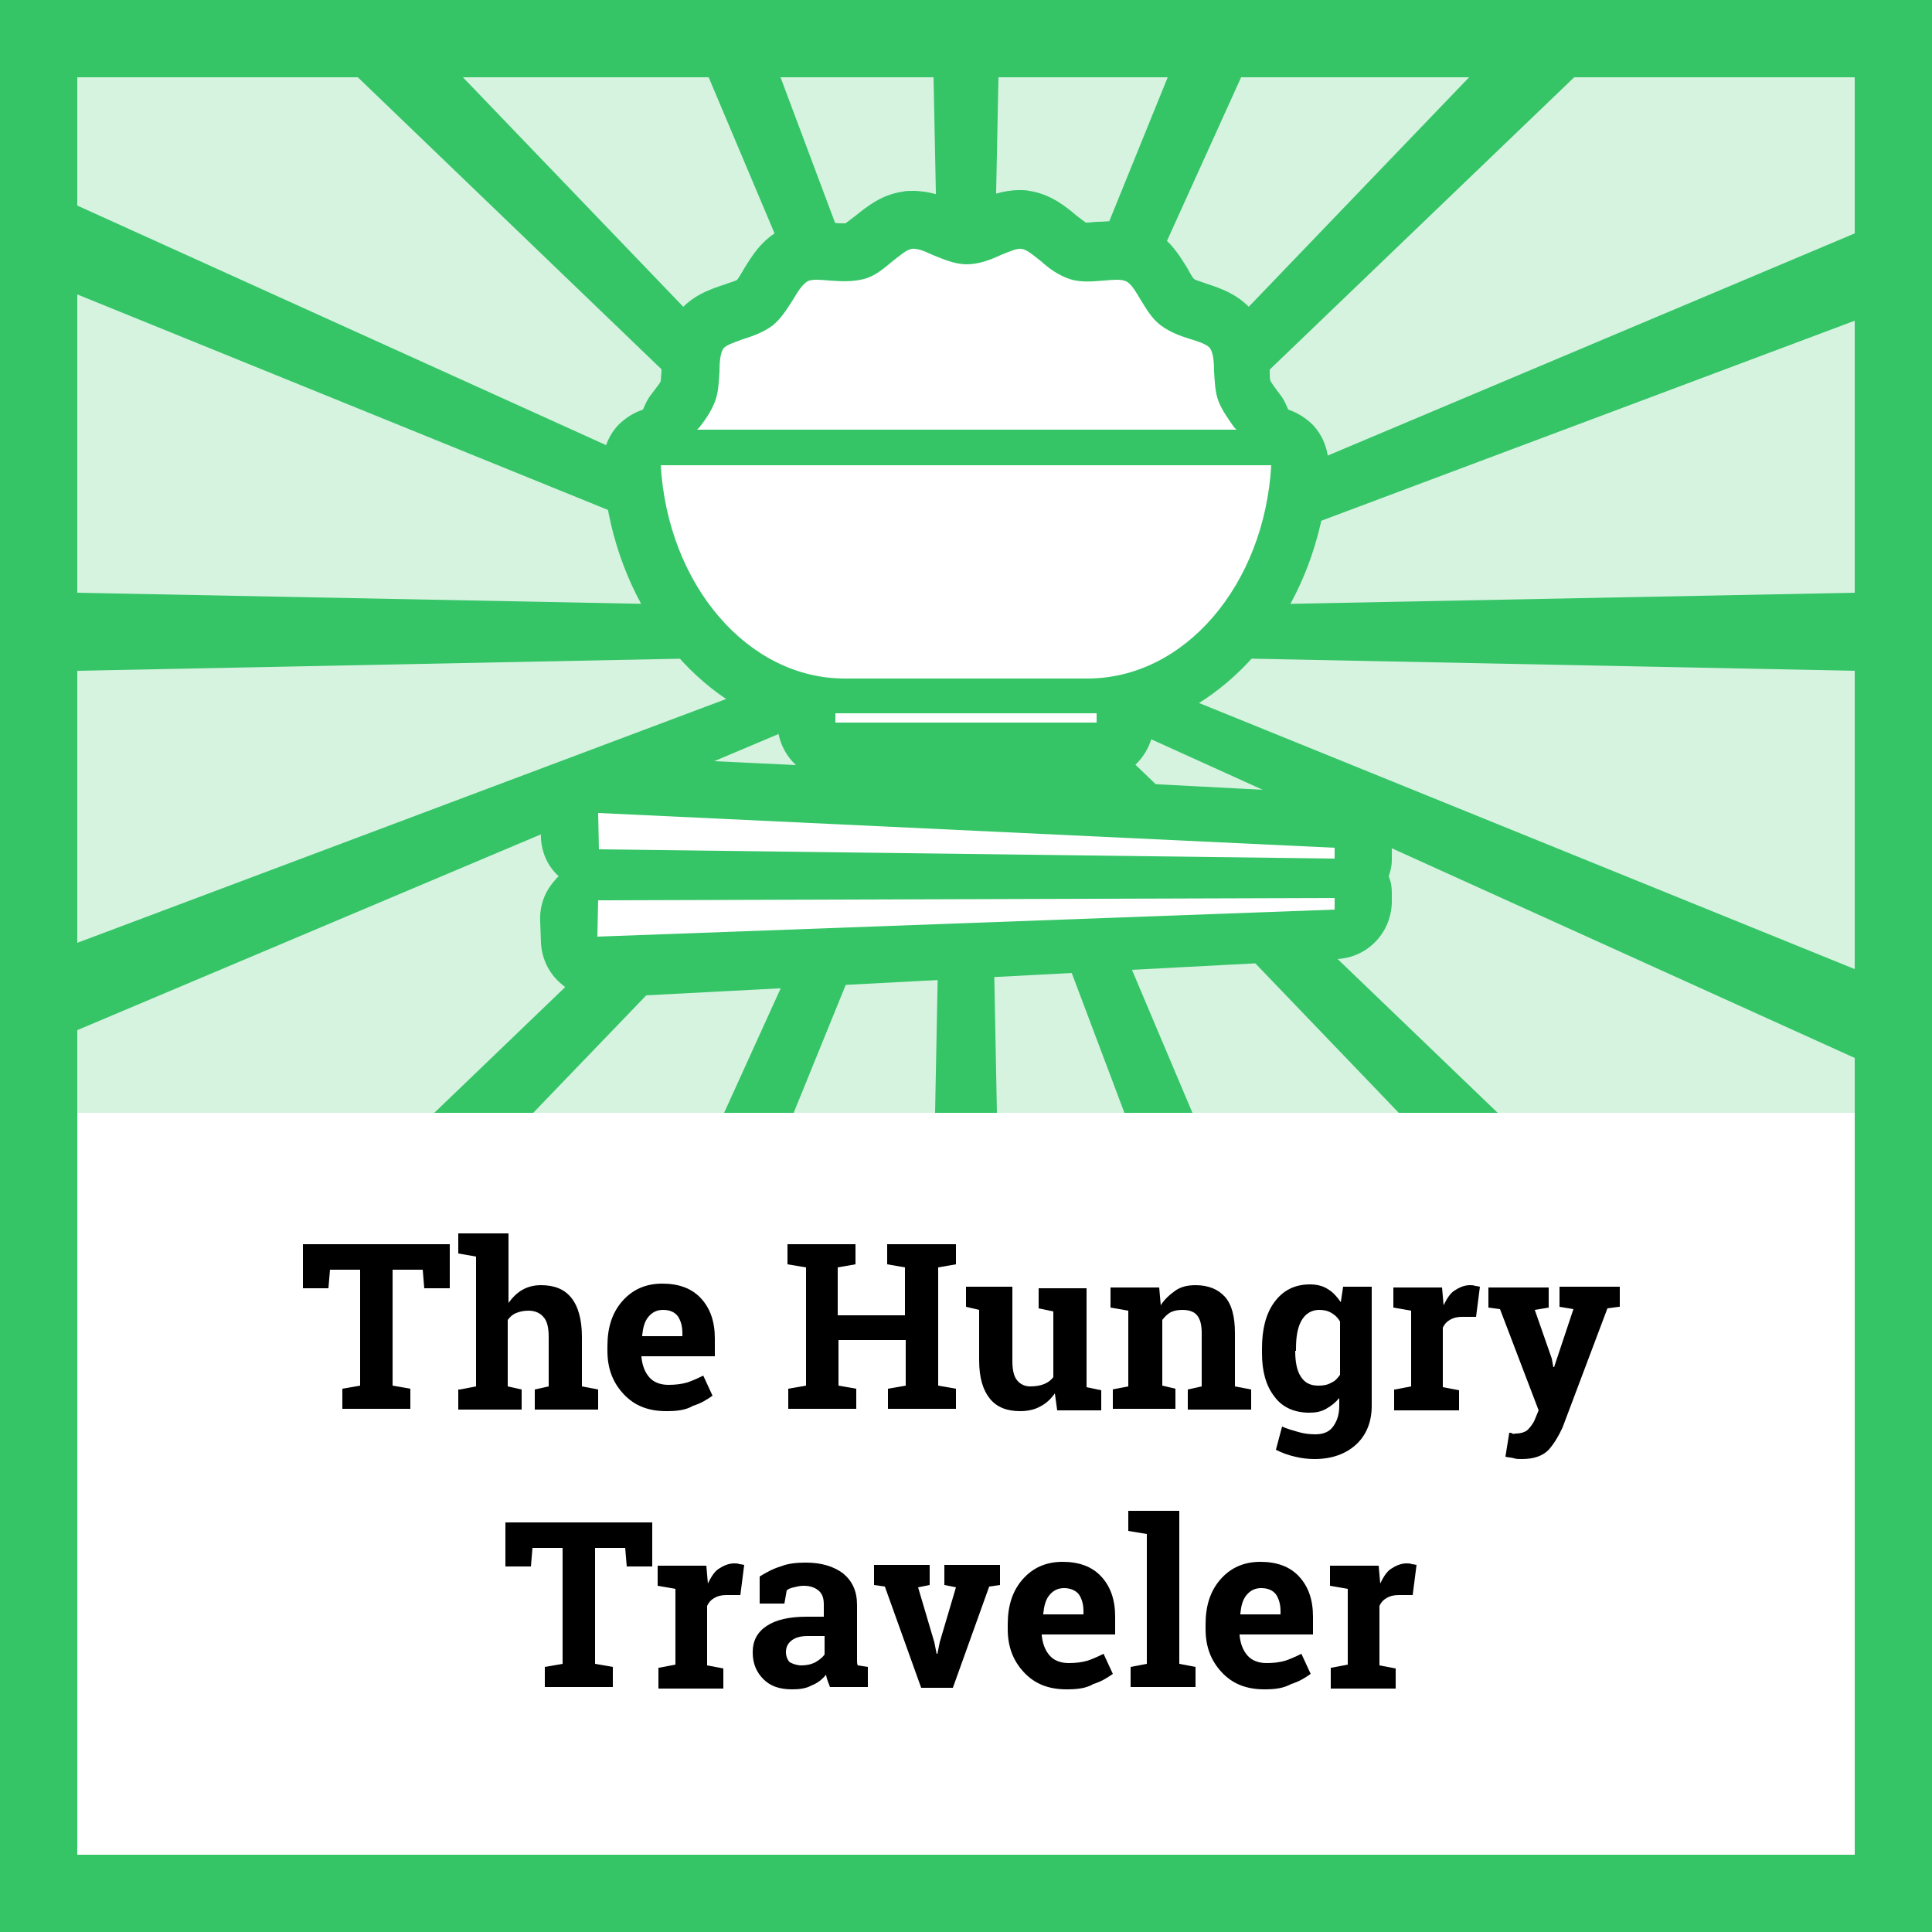 <?xml version="1.0" encoding="utf-8"?>
<!-- Generator: Adobe Illustrator 23.0.1, SVG Export Plug-In . SVG Version: 6.00 Build 0)  -->
<svg version="1.1" id="Layer_1" xmlns="http://www.w3.org/2000/svg" xmlns:xlink="http://www.w3.org/1999/xlink" x="0px" y="0px"
	 viewBox="0 0 250 250" style="enable-background:new 0 0 250 250;" xml:space="preserve">
<style type="text/css">
	.st0{fill:#FFFFFF;}
	.st1{opacity:0.2;fill:#E1001E;}
	.st2{fill:#E1001E;}
	.st3{fill:none;}
	.st4{opacity:0.2;fill:#FF4D0F;}
	.st5{fill:#FF4D0F;}
	.st6{opacity:0.2;fill:#F7B500;}
	.st7{fill:#F7B500;}
	.st8{opacity:0.2;fill:#35C567;}
	.st9{fill:#35C567;}
	.st10{opacity:0.2;fill:#89006B;}
	.st11{fill:#89006B;}
	.st12{opacity:0.2;fill:#2487C1;}
	.st13{fill:#2487C1;}
	.st14{opacity:0.2;fill:#4D4D4D;}
	.st15{fill:#4D4D4D;}
	.st16{fill-rule:evenodd;clip-rule:evenodd;fill:#35C567;}
	.st17{fill-rule:evenodd;clip-rule:evenodd;fill:#FFFFFF;}
	.st18{fill:#0F1010;}
</style>
<g>
	<path class="st0" d="M0,0v250h250V0H0z"/>
	<path class="st8" d="M250,0H0v250h250V0L250,0z"/>
	<rect x="10" y="144" class="st0" width="230" height="96"/>
	<path class="st9" d="M0,0v250h250V0H0z M240,240H10V10h230V240z"/>
	<polygon class="st9" points="240,30.2 143.7,70.8 137.7,73.4 141.2,70 203.7,10 214.1,0 207.4,0 206.1,0 199.7,0 190.1,10 
		134.6,67.8 134.2,68.2 134.5,67.6 160.6,10 165.1,0 161.2,0 159,0 155.2,0 151.1,10 130.4,61 128.1,66.8 128.2,59.7 129.2,10 
		129.4,0 126.1,0 123.9,0 120.6,0 120.8,10 121.8,59.7 121.9,65.6 120,60.7 101,10 97.2,0 93.5,0 91.3,0 87.4,0 91.7,10 115.8,67.1 
		116.6,69 115.4,67.8 59.9,10 50.3,0 43.9,0 42.6,0 35.9,0 46.3,10 108.7,70 111.4,72.5 106.9,70.5 10,26.6 0,22 0,28 0,28.1 0,34 
		10,38.1 102.1,75.5 109.1,78.3 110.1,78.7 109.2,78.7 101.6,78.5 10,76.7 0,76.5 0,81.5 0,82 0,87 10,86.8 104.7,84.9 108.9,84.8 
		105.8,86 10,122 0,125.8 0,131.6 0,131.7 0,137.6 10,133.3 107.8,92 112.3,90.1 107.3,94.9 56.2,144 61.3,144 64.2,144 69,144 
		109.6,101.8 114.9,96.3 115.8,95.3 115.2,96.7 112.1,103.5 93.7,144 96.7,144 99.8,144 102.7,144 119.1,103.7 121.9,96.7 
		121.8,102.3 121,144 123.5,144 126.5,144 129,144 128.2,102.4 128.1,97.9 130.2,103.4 145.5,144 148.3,144 151.4,144 154.3,144 
		137.3,103.8 134.4,96.9 134.4,96.9 133.4,94.5 135.1,96.3 135.1,96.3 140.4,101.7 181,144 185.8,144 188.7,144 193.8,144 
		142.6,94.8 138.6,91 142.2,92.6 240,136.9 250,141.5 250,135.5 250,135.4 250,129.5 240,125.4 143.9,86.4 139.9,84.8 145.4,84.9 
		240,86.8 250,87 250,82 250,81.5 250,76.5 240,76.7 148.4,78.5 141.1,78.7 148,76 240,41.5 250,37.7 250,31.9 250,31.8 250,25.9 	
		"/>
	<rect x="10" y="10" class="st3" width="230" height="134"/>
	<g>
		<path d="M58.2,161v5.7h-3.3l-0.2-2.4h-3.9v15l2.3,0.4v2.6h-8.8v-2.6l2.3-0.4v-15h-3.9l-0.2,2.4h-3.3V161H58.2z"/>
		<path d="M59.5,179.8l2.1-0.4v-16.8l-2.3-0.4v-2.6h6.5v9c0.5-0.7,1.1-1.3,1.8-1.7c0.7-0.4,1.5-0.6,2.4-0.6c1.7,0,3,0.5,3.9,1.6
			c0.9,1.1,1.4,2.8,1.4,5.1v6.4l2.1,0.4v2.6h-8.2v-2.6l1.8-0.4v-6.4c0-1.2-0.2-2.1-0.7-2.6c-0.4-0.5-1.1-0.8-1.9-0.8
			c-0.6,0-1.1,0.1-1.6,0.3s-0.8,0.5-1.1,0.9v8.6l1.8,0.4v2.6h-8.2V179.8z"/>
		<path d="M86.2,182.6c-2.3,0-4.1-0.7-5.5-2.2s-2.1-3.3-2.1-5.6v-0.6c0-2.4,0.6-4.3,1.9-5.8s3-2.3,5.2-2.3c2.1,0,3.8,0.6,5,1.9
			s1.8,3,1.8,5.2v2.3h-9.5l0,0.1c0.1,1,0.4,1.9,1,2.6s1.5,1,2.5,1c0.9,0,1.7-0.1,2.4-0.3c0.6-0.2,1.3-0.5,2.1-0.9l1.2,2.6
			c-0.7,0.5-1.5,1-2.5,1.3C88.7,182.5,87.5,182.6,86.2,182.6z M85.8,169.5c-0.8,0-1.4,0.3-1.9,0.9s-0.7,1.4-0.8,2.4l0,0.1h5.2v-0.4
			c0-0.9-0.2-1.6-0.6-2.2C87.3,169.8,86.7,169.5,85.8,169.5z"/>
		<path d="M101.9,163.6V161h8.8v2.6l-2.3,0.4v6.2h8.7V164l-2.3-0.4V161h2.3h4.3h2.3v2.6l-2.3,0.4v15.3l2.3,0.4v2.6h-8.8v-2.6
			l2.3-0.4v-5.9h-8.7v5.9l2.3,0.4v2.6h-8.8v-2.6l2.3-0.4V164L101.9,163.6z"/>
		<path d="M136.5,180.3c-0.5,0.7-1.1,1.3-1.9,1.7c-0.7,0.4-1.6,0.6-2.6,0.6c-1.7,0-3-0.5-3.9-1.6c-0.9-1.1-1.4-2.7-1.4-5v-6.5
			l-1.7-0.4v-2.6h1.7h4.3v9.6c0,1.2,0.2,2,0.6,2.5s1,0.8,1.7,0.8c0.7,0,1.3-0.1,1.8-0.3c0.5-0.2,0.9-0.5,1.2-0.9v-8.5l-1.9-0.4v-2.6
			h1.9h4.3v12.8l1.9,0.4v2.6h-5.7L136.5,180.3z"/>
		<path d="M143.9,179.8l2.1-0.4v-9.8l-2.3-0.4v-2.6h6.3l0.2,2.3c0.5-0.8,1.2-1.4,1.9-1.9s1.6-0.7,2.6-0.7c1.6,0,2.9,0.5,3.8,1.5
			s1.3,2.6,1.3,4.7v6.9l2.1,0.4v2.6h-8.2v-2.6l1.8-0.4v-6.9c0-1.1-0.2-1.8-0.6-2.3s-1.1-0.7-1.9-0.7c-0.6,0-1.1,0.1-1.5,0.3
			s-0.8,0.6-1.1,1v8.5l1.7,0.4v2.6h-8.1V179.8z"/>
		<path d="M163.3,174.5c0-2.5,0.5-4.5,1.6-6c1.1-1.5,2.6-2.3,4.6-2.3c0.9,0,1.7,0.2,2.3,0.6c0.7,0.4,1.2,1,1.7,1.7l0.3-2h3.7v15.4
			c0,2.1-0.7,3.8-2,5c-1.3,1.2-3.1,1.9-5.4,1.9c-0.8,0-1.7-0.1-2.5-0.3c-0.9-0.2-1.7-0.5-2.5-0.9l0.8-3c0.7,0.3,1.4,0.5,2.1,0.7
			s1.4,0.3,2.2,0.3c1,0,1.8-0.3,2.3-1s0.8-1.5,0.8-2.7v-1c-0.5,0.6-1,1-1.7,1.4s-1.4,0.5-2.2,0.5c-1.9,0-3.5-0.7-4.5-2.1
			c-1.1-1.4-1.6-3.3-1.6-5.6V174.5z M167.6,174.8c0,1.4,0.2,2.5,0.7,3.3s1.2,1.2,2.3,1.2c0.7,0,1.2-0.1,1.7-0.4
			c0.5-0.2,0.8-0.6,1.1-1V171c-0.3-0.5-0.6-0.8-1.1-1.1c-0.5-0.3-1-0.4-1.6-0.4c-1,0-1.8,0.5-2.3,1.4c-0.5,0.9-0.7,2.1-0.7,3.6
			V174.8z"/>
		<path d="M180.5,179.8l2.1-0.4v-9.8l-2.3-0.4v-2.6h6.3l0.2,2.3c0.4-0.8,0.8-1.5,1.4-1.9s1.3-0.7,2-0.7c0.2,0,0.5,0,0.7,0.1
			c0.2,0,0.5,0.1,0.6,0.1l-0.5,3.9l-1.8,0c-0.6,0-1.1,0.1-1.6,0.4s-0.7,0.6-0.9,1v7.7l2.1,0.4v2.6h-8.4V179.8z"/>
		<path d="M209.5,169.1l-1.5,0.2l-5.8,15.4c-0.5,1.1-1.1,2.1-1.8,2.9c-0.8,0.8-1.9,1.2-3.5,1.2c-0.4,0-0.7,0-1-0.1
			c-0.3-0.1-0.7-0.1-1.1-0.2l0.5-3.1c0.1,0,0.3,0,0.4,0.1s0.3,0,0.4,0c0.7,0,1.3-0.2,1.6-0.5s0.7-0.8,0.9-1.3l0.5-1.2l-5-13.1
			l-1.5-0.2v-2.6h7.8v2.6l-1.8,0.3l2.2,6.3l0.2,1.1l0.1,0l2.5-7.5l-1.8-0.3v-2.6h7.8V169.1z"/>
		<path d="M84.4,197v5.7h-3.3l-0.2-2.4H77v15l2.3,0.4v2.6h-8.8v-2.6l2.3-0.4v-15h-3.9l-0.2,2.4h-3.3V197H84.4z"/>
		<path d="M85.3,215.8l2.1-0.4v-9.8l-2.3-0.4v-2.6h6.3l0.2,2.3c0.4-0.8,0.8-1.5,1.4-1.9s1.3-0.7,2-0.7c0.2,0,0.5,0,0.7,0.1
			c0.2,0,0.5,0.1,0.6,0.1l-0.5,3.9l-1.8,0c-0.6,0-1.1,0.1-1.6,0.4s-0.7,0.6-0.9,1v7.7l2.1,0.4v2.6h-8.4V215.8z"/>
		<path d="M107.4,218.3c-0.1-0.3-0.2-0.5-0.3-0.8c-0.1-0.3-0.2-0.6-0.2-0.8c-0.5,0.6-1.1,1.1-1.9,1.4c-0.7,0.4-1.6,0.5-2.5,0.5
			c-1.6,0-2.8-0.4-3.7-1.3s-1.4-2-1.4-3.5c0-1.5,0.6-2.6,1.8-3.4s2.9-1.2,5.2-1.2h2.2v-1.6c0-0.8-0.2-1.4-0.7-1.8s-1.1-0.6-1.9-0.6
			c-0.5,0-0.9,0.1-1.3,0.2s-0.7,0.2-0.9,0.4l-0.3,1.7h-3.2l0-3.5c0.8-0.5,1.7-1,2.7-1.3c1-0.4,2.1-0.5,3.3-0.5c2,0,3.6,0.5,4.8,1.4
			c1.2,1,1.8,2.3,1.8,4.1v6.5c0,0.2,0,0.5,0,0.7c0,0.2,0,0.4,0.1,0.6l1.3,0.2v2.6H107.4z M103.7,215.5c0.6,0,1.2-0.1,1.8-0.4
			c0.5-0.3,0.9-0.6,1.2-1v-2.4h-2.2c-0.9,0-1.6,0.2-2.1,0.6c-0.5,0.4-0.7,0.9-0.7,1.5c0,0.5,0.2,1,0.5,1.3
			C102.6,215.3,103.1,215.5,103.7,215.5z"/>
		<path d="M120.3,205.1l-1.5,0.3l2.1,7.1l0.3,1.5h0.1l0.3-1.5l2.1-7.1l-1.5-0.3v-2.6h7.2v2.6l-1.4,0.2l-4.7,13.1h-4.1l-4.7-13.1
			l-1.4-0.2v-2.6h7.2V205.1z"/>
		<path d="M138,218.6c-2.3,0-4.1-0.7-5.5-2.2s-2.1-3.3-2.1-5.6v-0.6c0-2.4,0.6-4.3,1.9-5.8s3-2.3,5.2-2.3c2.1,0,3.8,0.6,5,1.9
			s1.8,3,1.8,5.2v2.3h-9.5l0,0.1c0.1,1,0.4,1.9,1,2.6s1.5,1,2.5,1c0.9,0,1.7-0.1,2.4-0.3c0.6-0.2,1.3-0.5,2.1-0.9l1.2,2.6
			c-0.7,0.5-1.5,1-2.5,1.3C140.5,218.5,139.3,218.6,138,218.6z M137.7,205.5c-0.8,0-1.4,0.3-1.9,0.9s-0.7,1.4-0.8,2.4l0,0.1h5.2
			v-0.4c0-0.9-0.2-1.6-0.6-2.2C139.2,205.8,138.5,205.5,137.7,205.5z"/>
		<path d="M146,198.1v-2.6h6.6v19.8l2.1,0.4v2.6h-8.4v-2.6l2.1-0.4v-16.8L146,198.1z"/>
		<path d="M163.6,218.6c-2.3,0-4.1-0.7-5.5-2.2s-2.1-3.3-2.1-5.6v-0.6c0-2.4,0.6-4.3,1.9-5.8s3-2.3,5.2-2.3c2.1,0,3.8,0.6,5,1.9
			s1.8,3,1.8,5.2v2.3h-9.5l0,0.1c0.1,1,0.4,1.9,1,2.6s1.5,1,2.5,1c0.9,0,1.7-0.1,2.4-0.3c0.6-0.2,1.3-0.5,2.1-0.9l1.2,2.6
			c-0.7,0.5-1.5,1-2.5,1.3C166,218.5,164.9,218.6,163.6,218.6z M163.2,205.5c-0.8,0-1.4,0.3-1.9,0.9s-0.7,1.4-0.8,2.4l0,0.1h5.2
			v-0.4c0-0.9-0.2-1.6-0.6-2.2C164.7,205.8,164.1,205.5,163.2,205.5z"/>
		<path d="M172.3,215.8l2.1-0.4v-9.8l-2.3-0.4v-2.6h6.3l0.2,2.3c0.4-0.8,0.8-1.5,1.4-1.9s1.3-0.7,2-0.7c0.2,0,0.5,0,0.7,0.1
			c0.2,0,0.5,0.1,0.6,0.1l-0.5,3.9l-1.8,0c-0.6,0-1.1,0.1-1.6,0.4s-0.7,0.6-0.9,1v7.7l2.1,0.4v2.6h-8.4V215.8z"/>
	</g>
	<g>
		<path class="st9" d="M180.1,110.6c0.2-4.1-3-7.6-7.1-7.9l-32.5-1.7h1.3c4,0,7.3-3.2,7.5-7.2c12.3-4.3,21.7-17.3,22.6-33.2
			c0.1-2.1-0.6-4.1-2-5.6c-0.9-0.9-2-1.6-3.2-2c-0.3-0.7-0.6-1.4-1.1-2l-0.3-0.4c-0.3-0.4-0.8-1.1-0.9-1.3c-0.1-0.2-0.1-1-0.1-1.6
			c-0.1-2-0.2-4.8-2.1-7.3c-1.8-2.3-4.3-3.1-6.1-3.7c-0.5-0.2-1.3-0.4-1.6-0.6c-0.2-0.2-0.6-0.9-0.8-1.3c-1-1.6-2.3-3.9-4.9-5.2
			c-1.3-0.7-2.8-1-4.5-1c-0.8,0-1.6,0.1-2.2,0.1c-0.5,0-1,0.1-1.4,0.1c-0.1,0-0.2,0-0.2,0c-0.3-0.2-0.8-0.6-1.2-0.9
			c-1.4-1.2-3.4-2.8-6.1-3.2c-0.4-0.1-0.9-0.1-1.3-0.1c-2.1,0-3.9,0.7-5.4,1.4c-0.5,0.2-1.2,0.5-1.5,0.6c-0.3-0.1-1-0.4-1.5-0.6
			c-1.4-0.6-3.2-1.3-5.4-1.3c-0.4,0-0.9,0-1.3,0.1c-2.8,0.4-4.7,2-6.2,3.2c-0.4,0.3-0.9,0.7-1.2,0.9c-0.1,0-0.1,0-0.2,0
			c-0.4,0-0.9,0-1.4-0.1c-0.7-0.1-1.4-0.1-2.2-0.1c-1.7,0-3.2,0.3-4.5,1c-2.6,1.3-3.9,3.6-4.9,5.2c-0.2,0.4-0.6,1-0.8,1.3
			c-0.3,0.2-1.1,0.4-1.6,0.6c-1.8,0.6-4.3,1.4-6.1,3.7c-1.9,2.5-2,5.2-2.1,7.3c0,0.5-0.1,1.3-0.1,1.5c-0.1,0.3-0.6,0.9-0.9,1.3
			l-0.3,0.4c-0.5,0.6-0.8,1.3-1.1,2c-1.2,0.4-2.3,1.1-3.2,2c-1.4,1.5-2.1,3.5-2,5.6c1,15.9,10.3,28.9,22.6,33.2
			c0.1,2.1,1,3.9,2.4,5.2L78,97.8c-0.1,0-0.3,0-0.4,0c-1.9,0-3.7,0.7-5,1.9c-1.5,1.3-2.4,3.2-2.5,5.2l-0.1,2.8c-0.1,2,0.6,4,2,5.4
			c0.1,0.1,0.2,0.2,0.3,0.3c-0.1,0.1-0.3,0.2-0.4,0.4c-1.4,1.5-2.1,3.4-2,5.4L70,122c0.1,2,1,3.9,2.5,5.2c1.4,1.3,3.2,1.9,5,1.9
			c0.1,0,0.3,0,0.4,0l95.1-5c4.1-0.2,7.2-3.6,7.1-7.7l0-0.9c0-0.7-0.1-1.4-0.4-2.1c0.2-0.6,0.4-1.3,0.4-2.1L180.1,110.6z"/>
		<path class="st0" d="M90.5,55.3c0.7-0.9,1.5-2,2-3.3c0.5-1.3,0.5-2.6,0.6-3.9c0-1.2,0.1-2.4,0.5-3c0.4-0.5,1.5-0.8,2.5-1.2
			c1.3-0.4,2.7-0.9,3.9-1.8c1.1-0.9,1.9-2.2,2.6-3.3c0.6-1,1.2-2,1.9-2.4c0.5-0.3,1.7-0.2,2.8-0.1c1.4,0.1,3,0.2,4.5-0.2
			c1.5-0.4,2.6-1.4,3.7-2.3c0.9-0.7,1.8-1.5,2.5-1.6c0.6-0.1,1.7,0.3,2.7,0.8c1.3,0.5,2.8,1.2,4.4,1.2c1.6,0,3.1-0.6,4.4-1.2
			c1-0.4,2.1-0.9,2.7-0.8c0.7,0.1,1.6,0.9,2.5,1.6c1,0.9,2.2,1.8,3.7,2.3c1.5,0.5,3.1,0.3,4.5,0.2c1.1-0.1,2.2-0.2,2.8,0.1
			c0.7,0.3,1.3,1.4,1.9,2.4c0.7,1.1,1.4,2.4,2.6,3.3c1.2,0.9,2.6,1.4,3.9,1.8c1,0.3,2.2,0.7,2.5,1.2c0.4,0.6,0.5,1.8,0.5,3
			c0.1,1.3,0.1,2.6,0.6,3.9c0.5,1.2,1.3,2.3,2,3.3c0.1,0.1,0.2,0.2,0.3,0.3H90.2C90.3,55.5,90.4,55.4,90.5,55.3L90.5,55.3z"/>
		<path class="st0" d="M141.9,93.5h-33.8v-1.2c0.4,0,33.4,0,33.8,0V93.5z"/>
		<path class="st0" d="M140.7,87.8h-31.4c-12.6,0-22.9-12.2-23.8-27.6h79C163.6,75.7,153.3,87.8,140.7,87.8L140.7,87.8z"/>
		<polygon class="st0" points="77.4,105.2 172.7,109.7 172.7,111.1 77.5,109.9 		"/>
		<polygon class="st0" points="77.3,121.2 77.4,116.5 172.7,116.2 172.7,117.7 		"/>
	</g>
</g>
</svg>

